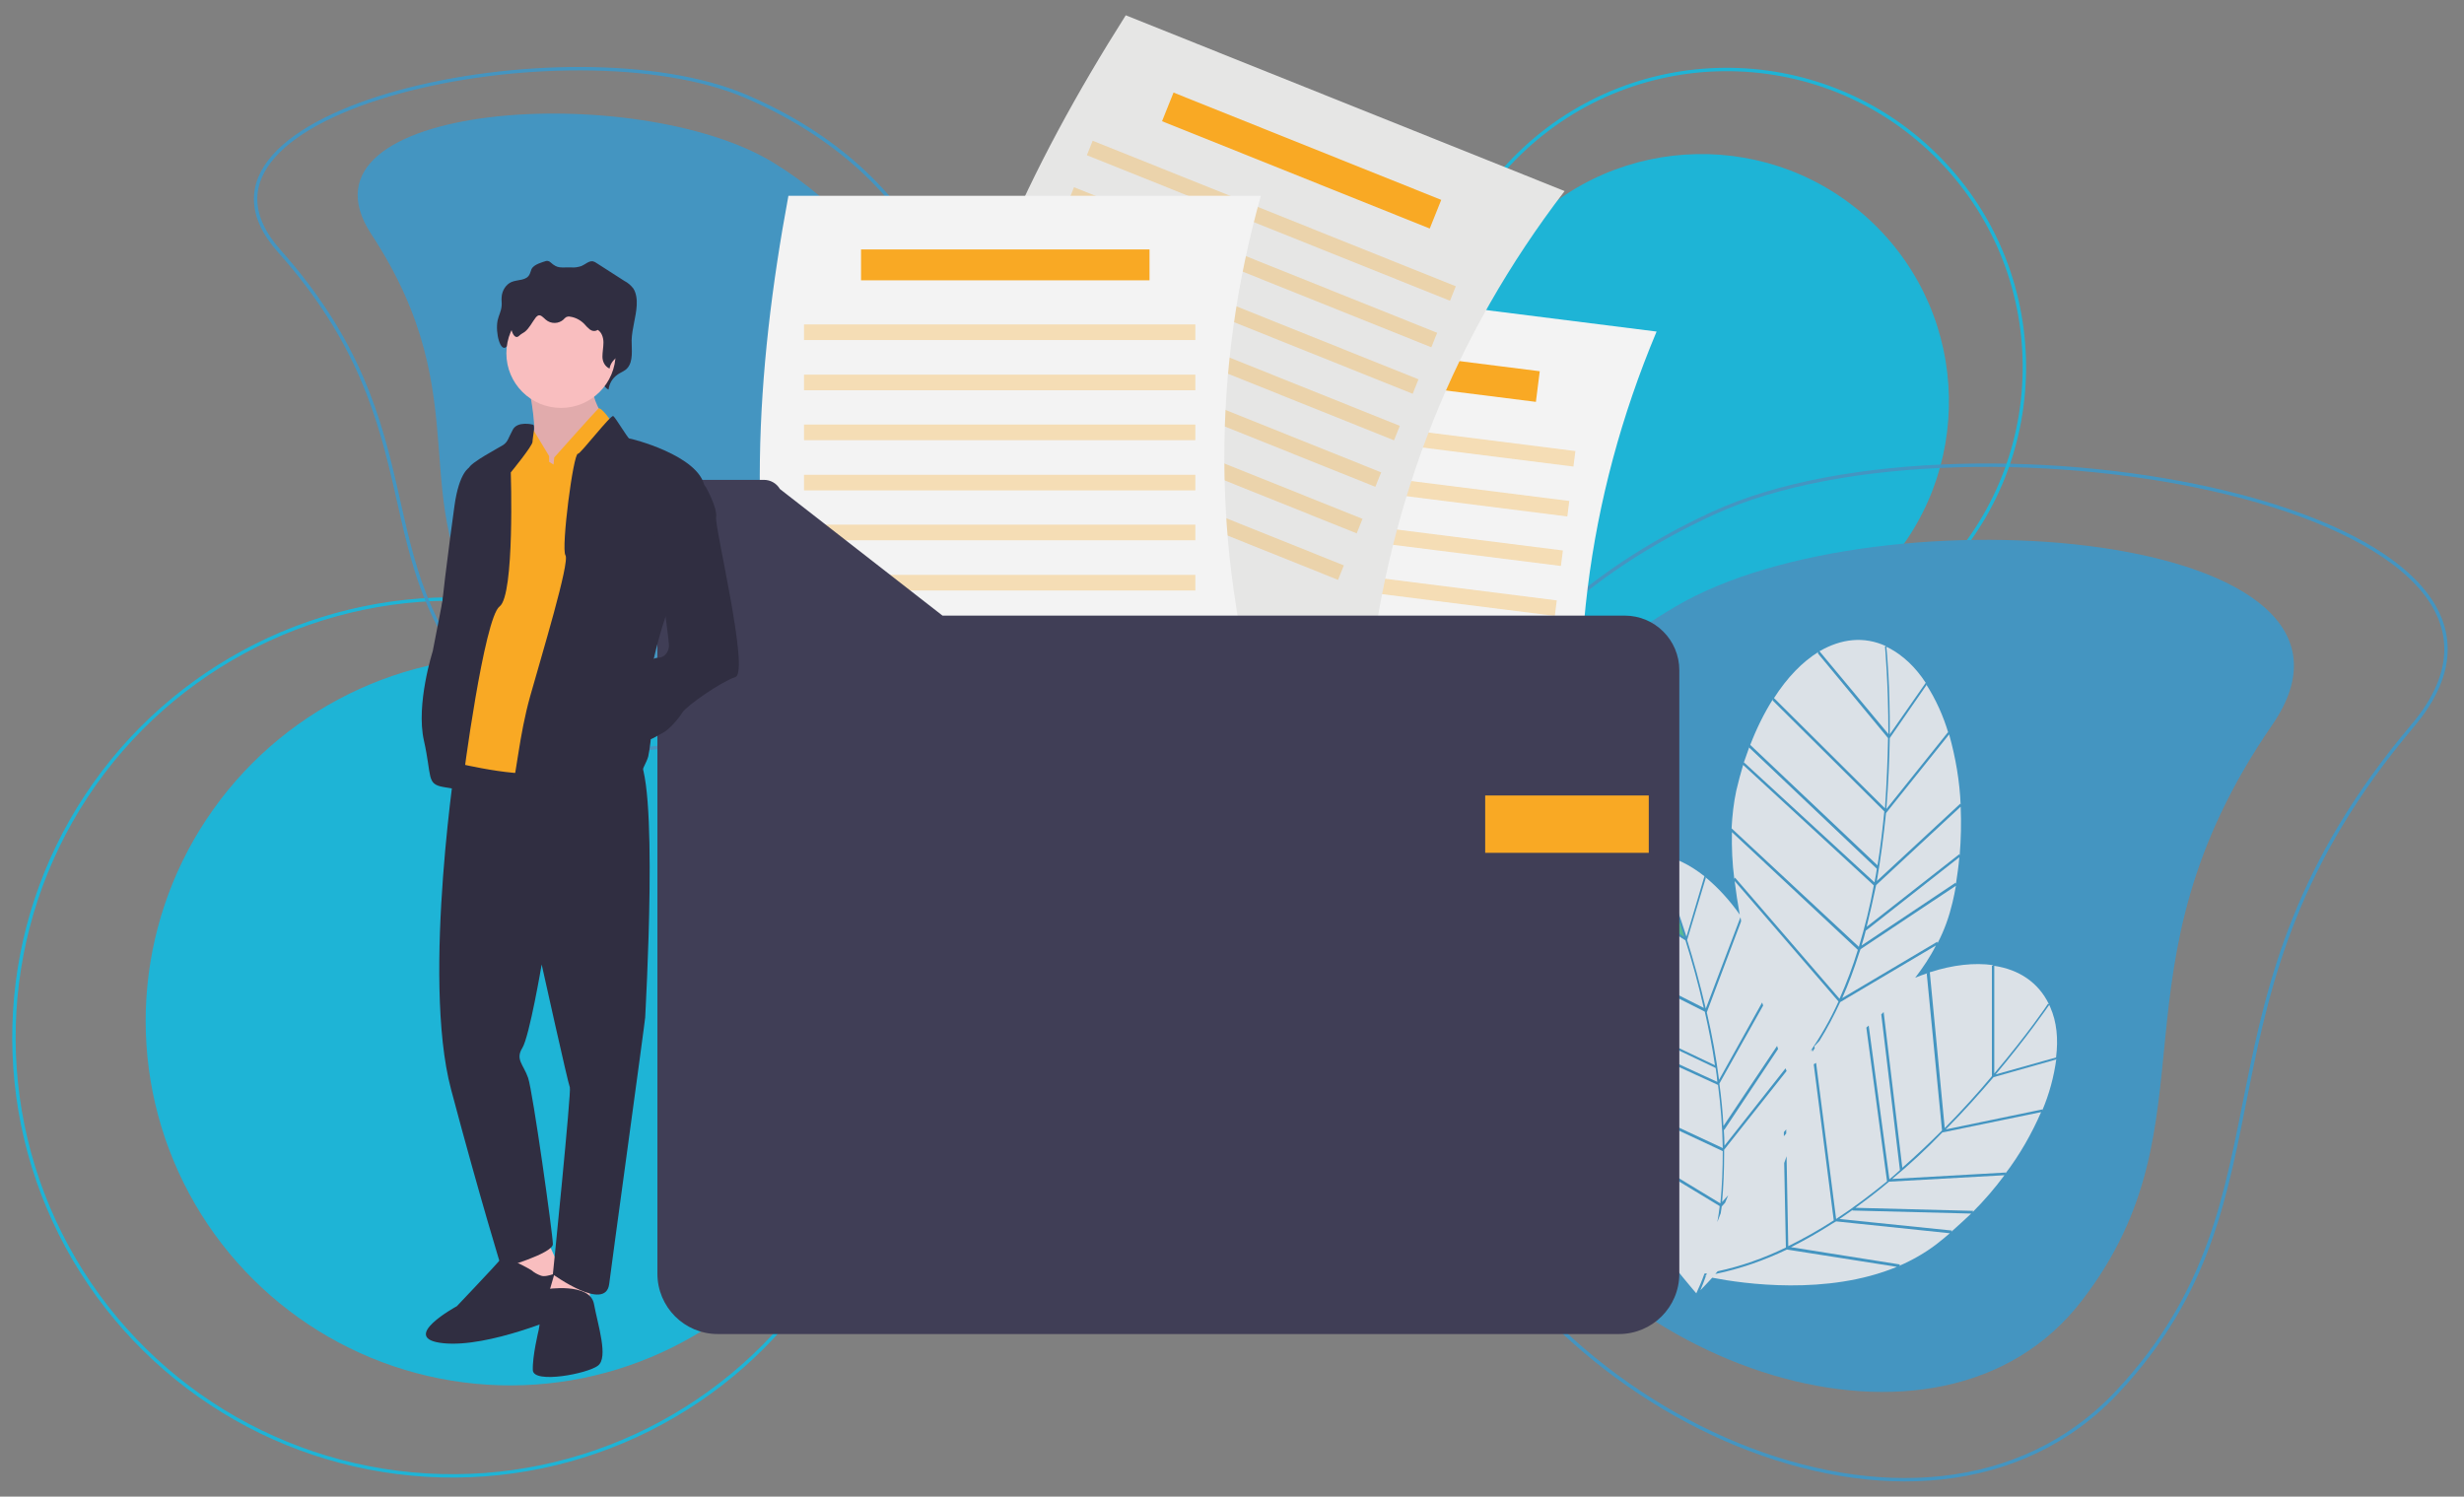 <?xml version="1.0" encoding="utf-8"?>
<!-- Generator: Adobe Illustrator 21.0.0, SVG Export Plug-In . SVG Version: 6.00 Build 0)  -->
<svg version="1.1" xmlns="http://www.w3.org/2000/svg" xmlns:xlink="http://www.w3.org/1999/xlink" x="0px" y="0px"
	 viewBox="0 0 726 441" style="enable-background:new 0 0 726 441;" xml:space="preserve">
<rect x="0" y="0" width="726" height="441" fill="#808080" stroke="none"/>
<style type="text/css">
	.st0{fill:#1EB4D6;}
	.st1{fill:none;stroke:#4495C1;stroke-miterlimit:10;}
	.st2{fill:none;stroke:#1EB4D6;stroke-miterlimit:10;}
	.st3{fill:#4495C1;}
	.st4{fill:#DBE1E7;}
	.st5{fill:#56B894;}
	.st6{fill:#F3F3F3;}
	.st7{fill:#F9A924;}
	.st8{opacity:0.3;fill:#F9A924;enable-background:new    ;}
	.st9{fill:#E6E6E5;}
	.st10{fill:#403E56;}
	.st11{fill:#F9BEBF;}
	.st12{opacity:0.1;fill:#010101;enable-background:new    ;}
	.st13{fill:#302E41;}
</style>
<g id="Livello_2">
</g>
<g id="Livello_4">
</g>
<g id="Livello_1">
</g>
<g id="Livello_3">
	
		<ellipse transform="matrix(0.693 -0.721 0.721 0.693 68.786 397.755)" class="st0" cx="501.2" cy="118.2" rx="72.9" ry="72.9"/>
	<path class="st1" d="M422.6,335.5c-26.9-79.5,6.1-149.3,82.2-184.3s260.2-1.5,206.1,62.6C642.5,294.6,678.5,351.6,624,410
		C566.8,471.3,449.6,415.3,422.6,335.5z"/>
	
		<ellipse transform="matrix(0.91 -0.415 0.415 0.91 -111.269 89.461)" class="st0" cx="150.3" cy="300.8" rx="107.4" ry="107.4"/>
	
		<ellipse transform="matrix(0.894 -0.448 0.448 0.894 -122.778 91.987)" class="st2" cx="133.2" cy="305.8" rx="129.2" ry="129.2"/>
	
		<ellipse transform="matrix(0.718 -0.696 0.696 0.718 67.94 384.538)" class="st2" cx="508.9" cy="108.4" rx="87.7" ry="87.7"/>
	<path class="st1" d="M278.2,150.8c16.7-53.9-6.7-100.2-58.4-122.4S44.8,31.9,82.3,74c47.3,53.1,24.1,92.1,61.8,130.4
		C183.6,244.6,261.4,204.9,278.2,150.8z"/>
	<path class="st3" d="M440.9,337.8c-28.7-63.6-7.1-124,53-159.2s215.2-22.4,175.6,35c-49.9,72.4-15.5,116.7-55.9,169.4
		C571.3,438.5,469.8,401.7,440.9,337.8z"/>
	<path class="st3" d="M261.2,155.8c20.3-42.3,6.7-83.2-33.2-107.8S83.7,29.8,109.4,69c32.5,49.4,8.7,78.6,35,114.7
		C172,221.5,240.8,198.3,261.2,155.8z"/>
	<g>
		<title>folder</title>
		<path class="st4" d="M556.8,217.5c-0.1,6.3-0.4,13.4-1,20.9l18.2-22.7l0.1,0.4c-1.5-5.1-3.7-10-6.6-14.5l0.1,0.3L556.8,217.5z"/>
		<path class="st4" d="M556.8,216.4l10.6-15.2c-3-4.6-6.7-8.1-10.9-10.3c-0.2-0.1-0.4-0.2-0.7-0.3
			C556,192.2,556.9,202.3,556.8,216.4z"/>
		<path class="st4" d="M576.3,260.5c0.4-2.7,0.8-5.3,1-7.9l-27.5,21.6l0-0.2c-0.4,1.6-0.8,3.1-1.3,4.6l27.7-18.5L576.3,260.5z"/>
		<path class="st4" d="M553,259.6l24.6-22.8l0.1,0.4c-0.3-7.1-1.5-14-3.4-20.8l-18.6,23.2C555,246.5,554.1,253.2,553,259.6z"/>
		<path class="st4" d="M555.2,239.1l-32.9-32.7l0.1-0.4c-2.7,4.3-4.9,8.8-6.7,13.5l37.5,35.5C554.1,249.5,554.7,244.1,555.2,239.1z"
			/>
		<path class="st4" d="M552.3,260c0.3-1.4,0.5-2.7,0.7-4l-37.6-35.7l0.1-0.4c-0.6,1.7-1.2,3.4-1.8,5.1l0.1-0.4L552.3,260z"/>
		<path class="st4" d="M550,273.1l27.3-21.4l0.1,0.4c0.4-4.8,0.5-9.6,0.3-14.4l-24.9,23.1C551.9,265,551,269.1,550,273.1z"/>
		<path class="st4" d="M511.2,258.6l30.8,35.7c2.1-4.7,3.9-9.5,5.4-14.4l-37.1-34.7c-0.1,4.6,0.1,9.2,0.7,13.8L511.2,258.6z"/>
		<path class="st4" d="M555.4,190.5l0.3-0.1c-6.5-3-13.2-2.2-19.6,1.5l20.3,24.4C556.4,201.2,555.4,190.7,555.4,190.5z"/>
		<path class="st4" d="M547.7,281.1c-1.4,4.4-3,8.8-4.9,13l28-16.6l0.1,0.4c2-3.8,3.4-7.8,4.4-12c0.4-1.6,0.7-3.3,1-4.9l-28.1,18.7
			C548,280.2,547.9,280.6,547.7,281.1z"/>
		<path class="st4" d="M556.3,217.5l-20.7-25l0.2-0.4c-4.7,2.9-9.2,7.5-13.1,13.6l32.7,32.5C555.9,230.8,556.2,223.7,556.3,217.5z"
			/>
		<path class="st4" d="M547.7,279c1.8-6,3.3-12,4.4-18.1l-38.5-35.5c-0.7,2.4-1.4,4.9-2,7.5c-0.8,3.7-1.2,7.4-1.4,11.2L547.7,279
			L547.7,279z"/>
		<path class="st4" d="M587.4,317.4c-4.1,4.8-8.8,10.1-14.1,15.4l28.5-5.9l-0.1,0.4c2.1-4.9,3.5-10.1,4.2-15.4l-0.1,0.3L587.4,317.4
			z"/>
		<path class="st4" d="M604.1,296.8c-0.1-0.2-0.2-0.4-0.3-0.7c-1,1.4-6.7,9.7-15.8,20.5l17.8-5C606.5,306.1,606,301.1,604.1,296.8z"
			/>
		<path class="st4" d="M545.9,356.5c-1.3,0.9-2.6,1.8-3.9,2.7l33.1,3.4l-0.2,0.4c2-1.8,4-3.6,5.9-5.4l-35-0.9L545.9,356.5z"/>
		<path class="st4" d="M557.5,347.4l33.5-1.9l-0.2,0.4c4.3-5.6,7.8-11.8,10.6-18.2l-29.1,6C567.5,338.7,562.5,343.3,557.5,347.4z"/>
		<path class="st4" d="M546.7,355.9l34.7,0.9l-0.2,0.4c3.4-3.4,6.5-7,9.4-10.9l-34,1.9C553.3,351,550,353.5,546.7,355.9z"/>
		<path class="st4" d="M505.4,375.4c0.2-0.3,0.5-0.5,0.7-0.8c7-1.5,13.7-3.9,20.1-7l-0.5-24.9c0.2-0.6,0.5-1.3,0.7-2l0.5,26.5
			c4.6-2.3,9.1-4.8,13.4-7.6l-5.9-46c0.2-0.1,0.5-0.3,0.7-0.4l5.9,46l0,0c5.2-3.4,10.2-7.2,15-11.1l-6.1-45.3
			c0.2-0.2,0.5-0.4,0.7-0.6l6.1,45.3c1.1-0.9,2.1-1.8,3.1-2.7l-5.5-45.9c0.2-0.2,0.5-0.4,0.7-0.7l5.5,45.9c4.2-3.7,8.1-7.4,11.7-11
			l-4.5-46.2l0.4-0.2c-1.3,0.4-2.5,0.9-3.8,1.4c2.3-3,4.4-6.1,6.1-9.5l-28.2,16.7c-1.8,3.9-3.8,7.7-6.1,11.4c-0.5,0.5-1,1.1-1.5,1.6
			l0.1,0.6c-0.2,0.3-0.4,0.6-0.7,1l-0.1-0.7c-0.3,0.3-0.6,0.7-0.8,1c3.3-4.7,6.2-9.8,8.6-15.1l-30.6-35.5c0.4,3.3,0.9,6.6,1.5,9.9
			c-2.9-4.1-6.3-7.9-10.2-11.1l0.2,0.3l-5.5,18.3c1.9,6,3.8,12.9,5.5,20.2l10.2-26.9c0.1,0.4,0.2,0.8,0.2,1.2l-10.1,26.8
			c1.6,6.9,2.8,13.5,3.6,19.9l12.7-22.8c0.1,0.3,0.2,0.6,0.3,0.9l-12.9,23c0.6,4.3,1,8.5,1.2,12.5l15.8-23.6
			c0.1,0.3,0.2,0.6,0.3,0.9L508,333l-0.1-0.2c0.1,1.6,0.2,3.2,0.2,4.8l18-22.8c0.1,0.3,0.2,0.6,0.3,0.8l-18.4,23.2c0,0.5,0,1,0,1.5
			c0,4.6-0.2,9.3-0.6,13.9l1.8-2c-0.3,0.8-0.6,1.5-0.9,2.2l-1,1.1c-0.1,0.7-0.2,1.4-0.3,2c-0.3,0.9-0.7,1.7-1,2.6
			c0.3-1.6,0.5-3.1,0.7-4.7l-40.1-24.3c11.5,25.1,31.9,48.5,33.2,50c0.9-1.9,1.7-3.8,2.4-5.8c0.2,0,0.5-0.1,0.7-0.1
			c-0.1,0.2-0.2,0.5-0.2,0.7c-0.1,0-0.3,0-0.4,0.1c0.1,0,0.2,0,0.3,0.1c-0.5,1.4-1,2.7-1.6,4.1c0.8-0.8,2-2.1,3.5-3.7
			c9.2,1.8,33.9,5.3,54.4-3.2l-32.4-5.1C519.8,371.4,512.7,373.9,505.4,375.4z M525.6,333.6l0.7-0.8l0,1.2l-0.7,0.8L525.6,333.6z"/>
		<path class="st4" d="M603.4,295.8l0.3,0.1c-3.1-6.4-8.8-10.2-16.1-11.3l0,31.7C597.5,304.6,603.4,295.9,603.4,295.8z"/>
		<path class="st4" d="M539.8,360.6c-3.9,2.5-7.9,4.8-12.1,6.9l32.1,5.1l-0.2,0.4c3.9-1.7,7.6-3.8,11-6.4c1.3-1,2.6-2.1,3.9-3.2
			l-33.5-3.5C540.6,360.1,540.2,360.4,539.8,360.6z"/>
		<path class="st4" d="M573,332.4c5.2-5.3,9.9-10.5,13.9-15.3l0-32.5l0.4-0.2c-5.5-0.8-11.9-0.1-18.7,2.1L573,332.4z"/>
		<path class="st4" d="M502.2,258.2c-4.3-3.4-8.9-5.7-13.5-6.4c-0.2,0-0.5-0.1-0.7-0.1c0.7,1.6,4.6,10.9,8.9,24.3L502.2,258.2z"/>
		<path class="st4" d="M502.3,298.1l-41.4-20.9l0-0.4c-1.2,4.9-1.9,9.9-2.2,14.9l46.6,22.2C504.5,308.3,503.4,303,502.3,298.1z"/>
		<path class="st4" d="M505.5,314.7l-46.8-22.3l0-0.4c-0.1,1.8-0.1,3.6-0.1,5.4l0-0.4l47.4,21.8
			C505.9,317.4,505.7,316.1,505.5,314.7z"/>
		<path class="st4" d="M507.6,339.2l-46-21.5c1.3,4.4,3,8.7,4.9,12.9l0-0.5l40.4,24.5C507.4,349.5,507.6,344.4,507.6,339.2z"/>
		<path class="st5" d="M487.4,251.8l0.2-0.2c-7.1-0.8-13.3,2-18.1,7.5l26.8,17C491.7,261.6,487.5,251.9,487.4,251.8z"/>
		<path class="st4" d="M496.6,277.1l-27.4-17.4l0-0.4c-3.6,4.2-6.4,10-8.3,16.9l41.1,20.8C500.4,289.9,498.5,283.1,496.6,277.1z"/>
		<path class="st4" d="M507.6,338.3c-0.1-6.2-0.6-12.4-1.4-18.6l-47.5-21.8c0,2.5,0.2,5.1,0.4,7.7c0.4,3.8,1.1,7.5,2.2,11.1
			L507.6,338.3L507.6,338.3z"/>
		<path class="st6" d="M468.8,251.1l-138.1-17.4c-6.3-52.1,3.2-102.9,19.3-153.4l138.1,17.4C467.3,147.3,461.2,198.4,468.8,251.1z"
			/>
		
			<rect x="406.4" y="66" transform="matrix(0.125 -0.992 0.992 0.125 251.947 502.69)" class="st7" width="9.1" height="85"/>
		
			<rect x="404.5" y="70.3" transform="matrix(0.125 -0.992 0.992 0.125 228.921 515.542)" class="st8" width="4.6" height="115.3"/>
		
			<rect x="402.6" y="85" transform="matrix(0.125 -0.992 0.992 0.125 212.776 526.523)" class="st8" width="4.6" height="115.3"/>
		
			<rect x="400.8" y="99.6" transform="matrix(0.125 -0.992 0.992 0.125 196.631 537.505)" class="st8" width="4.6" height="115.3"/>
		
			<rect x="398.9" y="114.3" transform="matrix(0.125 -0.992 0.992 0.125 180.486 548.487)" class="st8" width="4.6" height="115.3"/>
		
			<rect x="397.1" y="128.9" transform="matrix(0.125 -0.992 0.992 0.125 164.341 559.469)" class="st8" width="4.6" height="115.3"/>
		
			<rect x="395.2" y="143.6" transform="matrix(0.125 -0.992 0.992 0.125 148.196 570.45)" class="st8" width="4.6" height="115.3"/>
		
			<rect x="393.4" y="158.2" transform="matrix(0.125 -0.992 0.992 0.125 132.051 581.432)" class="st8" width="4.6" height="115.3"/>
		<path class="st9" d="M403.4,199.8L274.2,148c7.1-51.9,29.1-98.7,57.5-143.5L461,56.3C428.3,99,409.4,146.9,403.4,199.8z"/>
		<rect x="379" y="4.7" transform="matrix(0.372 -0.928 0.928 0.372 197.037 385.684)" class="st7" width="9.1" height="85"/>
		
			<rect x="372.3" y="7.4" transform="matrix(0.372 -0.928 0.928 0.372 174.872 388.477)" class="st8" width="4.6" height="115.3"/>
		
			<rect x="366.8" y="21.1" transform="matrix(0.372 -0.928 0.928 0.372 158.706 391.983)" class="st8" width="4.6" height="115.3"/>
		
			<rect x="361.3" y="34.8" transform="matrix(0.372 -0.928 0.928 0.372 142.54 395.489)" class="st8" width="4.6" height="115.3"/>
		
			<rect x="355.8" y="48.5" transform="matrix(0.372 -0.928 0.928 0.372 126.374 398.996)" class="st8" width="4.6" height="115.3"/>
		
			<rect x="350.3" y="62.2" transform="matrix(0.372 -0.928 0.928 0.372 110.208 402.502)" class="st8" width="4.6" height="115.3"/>
		
			<rect x="344.8" y="75.9" transform="matrix(0.372 -0.928 0.928 0.372 94.042 406.008)" class="st8" width="4.6" height="115.3"/>
		
			<rect x="339.3" y="89.6" transform="matrix(0.372 -0.928 0.928 0.372 77.876 409.514)" class="st8" width="4.6" height="115.3"/>
		<path class="st6" d="M371.5,212.3H232.3c-12.7-50.9-9.7-102.5,0-154.6h139.2C357,109.4,357.3,161,371.5,212.3z"/>
		<rect x="253.7" y="73.5" class="st7" width="85" height="9.1"/>
		<rect x="236.9" y="95.6" class="st8" width="115.3" height="4.6"/>
		<rect x="236.9" y="110.4" class="st8" width="115.3" height="4.6"/>
		<rect x="236.9" y="125.1" class="st8" width="115.3" height="4.6"/>
		<rect x="236.9" y="139.9" class="st8" width="115.3" height="4.6"/>
		<rect x="236.9" y="154.6" class="st8" width="115.3" height="4.6"/>
		<rect x="236.9" y="169.4" class="st8" width="115.3" height="4.6"/>
		<rect x="236.9" y="184.2" class="st8" width="115.3" height="4.6"/>
		<path class="st10" d="M277.7,181.4l-47.9-37.3c-1-1.7-2.8-2.7-4.7-2.7h-25.9c-3,0-5.5,2.5-5.5,5.5l0,0v228.4
			c0,9.8,7.9,17.8,17.8,17.8H477c9.8,0,17.8-7.9,17.8-17.8V197.5c0-8.9-7.2-16.1-16.1-16.1H277.7z"/>
		<rect x="437.6" y="234.4" class="st7" width="48.2" height="16.9"/>
		<path class="st11" d="M156.1,115.5c0,0,2.4,12.5,0.7,13.5c-1.3,0.8-2.6,1.8-3.8,2.8l4.3,5.9l10.2,2.1l9.7-9v-9
			c0,0-2.8-4.5-2.4-7.3C175.2,111.7,156.1,115.5,156.1,115.5z"/>
		<path class="st12" d="M156.1,115.5c0,0,2.4,12.5,0.7,13.5c-1.3,0.8-2.6,1.8-3.8,2.8l4.3,5.9l10.2,2.1l9.7-9v-9
			c0,0-2.8-4.5-2.4-7.3C175.2,111.7,156.1,115.5,156.1,115.5z"/>
		<path class="st13" d="M139.8,137l-1.4,0.7c0,0-3.1,1.2-4.5,11.4c-1.4,10.2-4.7,34.5-3.8,35.2c0.9,0.7,0.5,5.4,0.5,5.4l7.1-37.1
			L139.8,137z"/>
		<path class="st13" d="M156.6,79.3c-0.2,0.5-0.3,1-0.5,1.4c-0.9,2.1-3.5,1.6-5.4,2.4c-1.6,0.7-2.8,2.5-2.9,4.5
			c-0.1,0.8,0.1,1.7,0,2.5c-0.1,1.6-0.9,2.9-1.2,4.4c-0.7,3.7,0.9,9.6,2.7,7.6c0.6-0.6,1.3-1,1.9-1.6c1.6-1.5,2.4-3.8,3.7-5.7
			c0.2-0.3,0.4-0.5,0.7-0.7c1-0.5,1.8,0.8,2.6,1.6c1.5,1.6,4,1.7,5.7,0.2c0.1-0.1,0.2-0.2,0.4-0.4c0.2-0.3,0.5-0.6,0.8-0.9
			c0.4-0.2,0.8-0.2,1.2-0.1c1.9,0.3,3.5,1.3,4.7,2.8c0.6,0.8,1.2,1.7,1.9,2.3c0.8,0.6,1.9,0.8,2.5,0.1c1.4,1,1.9,3,1.9,4.9
			c0,1.9-0.4,3.7-0.3,5.6c0.1,1.9,0.8,3.9,2.3,4.6c0.2-1.7,1.1-3.3,2.5-4.3c1-0.8,2.3-1.1,3.1-2.1c1.7-2,1.2-5.3,1.2-8.1
			c0.1-3.5,1.3-6.8,1.5-10.3c0.1-1.7-0.1-3.6-1-5c-0.7-0.9-1.6-1.7-2.6-2.2l-8.1-5.2c-0.4-0.3-0.8-0.5-1.2-0.6
			c-1.2-0.2-2.2,0.9-3.4,1.4c-0.9,0.3-2,0.5-2.9,0.4c-3.2-0.1-4,0.5-6.2-1.5c-0.3-0.3-0.8-0.5-1.3-0.4
			C159.7,77.3,157.3,77.9,156.6,79.3z"/>
		<polygon class="st11" points="161,365 166,375.9 156.3,379.2 151.3,376.6 152.5,365 		"/>
		<path class="st13" d="M156.6,374.3c0,0-7.8-4.7-9.2-3.1c-1.4,1.7-12.8,13.7-12.8,13.7s-17.5,9.5-4,10.9
			c13.5,1.4,35.5-8.3,35.5-8.3s1.2-12.8,0.2-13c-0.9-0.2-5,2.1-6.9,1.4C158.3,375.5,157.4,375,156.6,374.3z"/>
		<polygon class="st11" points="173.8,376.6 173.8,386.3 161,383.5 163.9,373.5 		"/>
		<path class="st13" d="M160.8,379.9c0,0,13-2.1,14.2,4.3c1.2,6.4,4.3,15.8,1.2,18.2c-3.1,2.4-18.9,5.4-19.2,1.4
			c-0.2-4,1.7-11.8,1.7-11.8s1.2-6.1,0.5-7.8C158.4,382.5,160.8,379.9,160.8,379.9z"/>
		<path class="st13" d="M134.8,220.2c0,0-10.7,67.7-1.9,100.8c8.8,33.1,14.9,52.7,14.9,52.7s15.1-4.3,15.1-7.1
			c0-2.8-5.9-44.9-7.3-49c-1.4-4-3.8-5.4-1.7-8.8s5.7-24.6,5.7-24.6s7.8,35.2,8.3,36.2c0.5,0.9-5,55.1-5,55.1s15.6,11.3,16.6,2.8
			c0.2-2.1,10.6-77.6,10.6-78.5c0-0.9,4.3-73.3-2.6-76.9S134.8,220.2,134.8,220.2z"/>
		<circle class="st11" cx="165.3" cy="104.1" r="16.1"/>
		<path class="st7" d="M161.8,136.1v-1.7l-4.7-7.8c0,0-4.7,0.5-5.4,2.6c-0.7,2.1-8.8,19.2-8.8,19.2l-8.5,76.4c0,0,23.4,5.7,27,1.7
			c3.5-4,17-91.5,17-91.5l1.9-10.6c0,0-3.2-4.7-4-4s-13,14.4-13,14.4l-0.2,2.1L161.8,136.1z"/>
		<path class="st13" d="M156.9,125.1c0,0-4.4-1.1-5.8,1.5c-1.4,2.6-1.4,3.5-2.8,4.5c-1.4,0.9-9.7,5.2-10.2,6.9
			c-0.5,1.7-10.6,53.9-10.6,53.9s-5,15.6-2.6,26.3s0.7,12.8,5.7,13.7c5,0.9,5.7,0.9,5.7-0.5c0-1.4,6.4-49.4,10.9-52.7
			c4.5-3.3,3.3-39.5,3.3-39.5s6.4-7.8,6.4-9S157.9,125,156.9,125.1z"/>
		<path class="st13" d="M170.3,133.7c0.7,0.1,9.7-11.6,10.4-11.1c0.7,0.5,4.3,6.6,4.7,6.6c0.5,0,20.6,5,22.2,14.2
			c1.7,9.2-11.6,38.6-11.6,38.6s-5.7,16.8-4.5,24.1c0.8,5.6,0.6,11.3-0.5,16.8c-0.5,1.9-2.1,4-1.7,5c0.5,0.9-10.4-1.2-14.9,1.4
			c-4.5,2.6-24.6,4.5-23.4,1.7s1.9-14,5.2-25.8s11.8-39.7,10.4-41.6C165.3,161.6,168.9,133.5,170.3,133.7z"/>
		<path class="st13" d="M204.8,140.6l3.1,2.8c0,0,3.5,6.1,3.1,9c-0.5,2.8,9.9,45.6,5.7,47.1c-4.3,1.4-14.4,8.5-15.6,10.4
			s-4,5.2-5.9,6.1s-3.8,2.6-5,1.7s-3.8-20.3-1.9-21.1s3.8-2.8,5.7-2.8s3.1-1.9,3.1-3.5s-1.4-11.6-1.4-11.6l-3.1-23.4L204.8,140.6z"
			/>
		<path class="st13" d="M159.4,81.7c-0.2,0.3-0.3,0.7-0.4,1.1c-0.8,1.6-3.1,1.2-4.8,1.8c-1.4,0.5-2.4,1.9-2.6,3.4
			c0,0.6,0.1,1.3,0,1.9c-0.1,1.2-0.8,2.2-1.1,3.4c-0.6,2.8,0.8,7.2,2.4,5.7c0.5-0.5,1.1-0.8,1.7-1.2c1.4-1.1,2.2-2.9,3.3-4.3
			c0.2-0.2,0.4-0.4,0.6-0.5c0.8-0.4,1.6,0.6,2.3,1.2c1.5,1.3,3.8,1.3,5.3-0.1c0.2-0.3,0.5-0.5,0.8-0.7c0.3-0.1,0.7-0.2,1-0.1
			c1.6,0.2,3.1,1,4.2,2.1c0.5,0.6,1.1,1.2,1.7,1.7c0.7,0.5,1.6,0.6,2.3,0.1c1.2,0.7,1.7,2.3,1.7,3.7c0,1.4-0.3,2.8-0.3,4.2
			s0.7,2.9,2.1,3.5c0.2-1.3,1-2.5,2.2-3.3c0.9-0.6,2-0.9,2.8-1.6c1.5-1.5,1-4,1.1-6.1c0.1-2.6,1.1-5.1,1.3-7.8
			c0.1-1.3-0.1-2.7-0.9-3.8c-0.6-0.7-1.4-1.3-2.3-1.7l-7.2-3.9c-0.3-0.2-0.7-0.4-1.1-0.4c-1.1-0.2-2,0.7-3,1.1
			c-0.8,0.3-1.7,0.3-2.6,0.3c-2.8-0.1-3.6,0.4-5.4-1.2c-0.3-0.3-0.7-0.4-1.1-0.3C162.2,80.1,160,80.6,159.4,81.7z"/>
	</g>
</g>
</svg>
